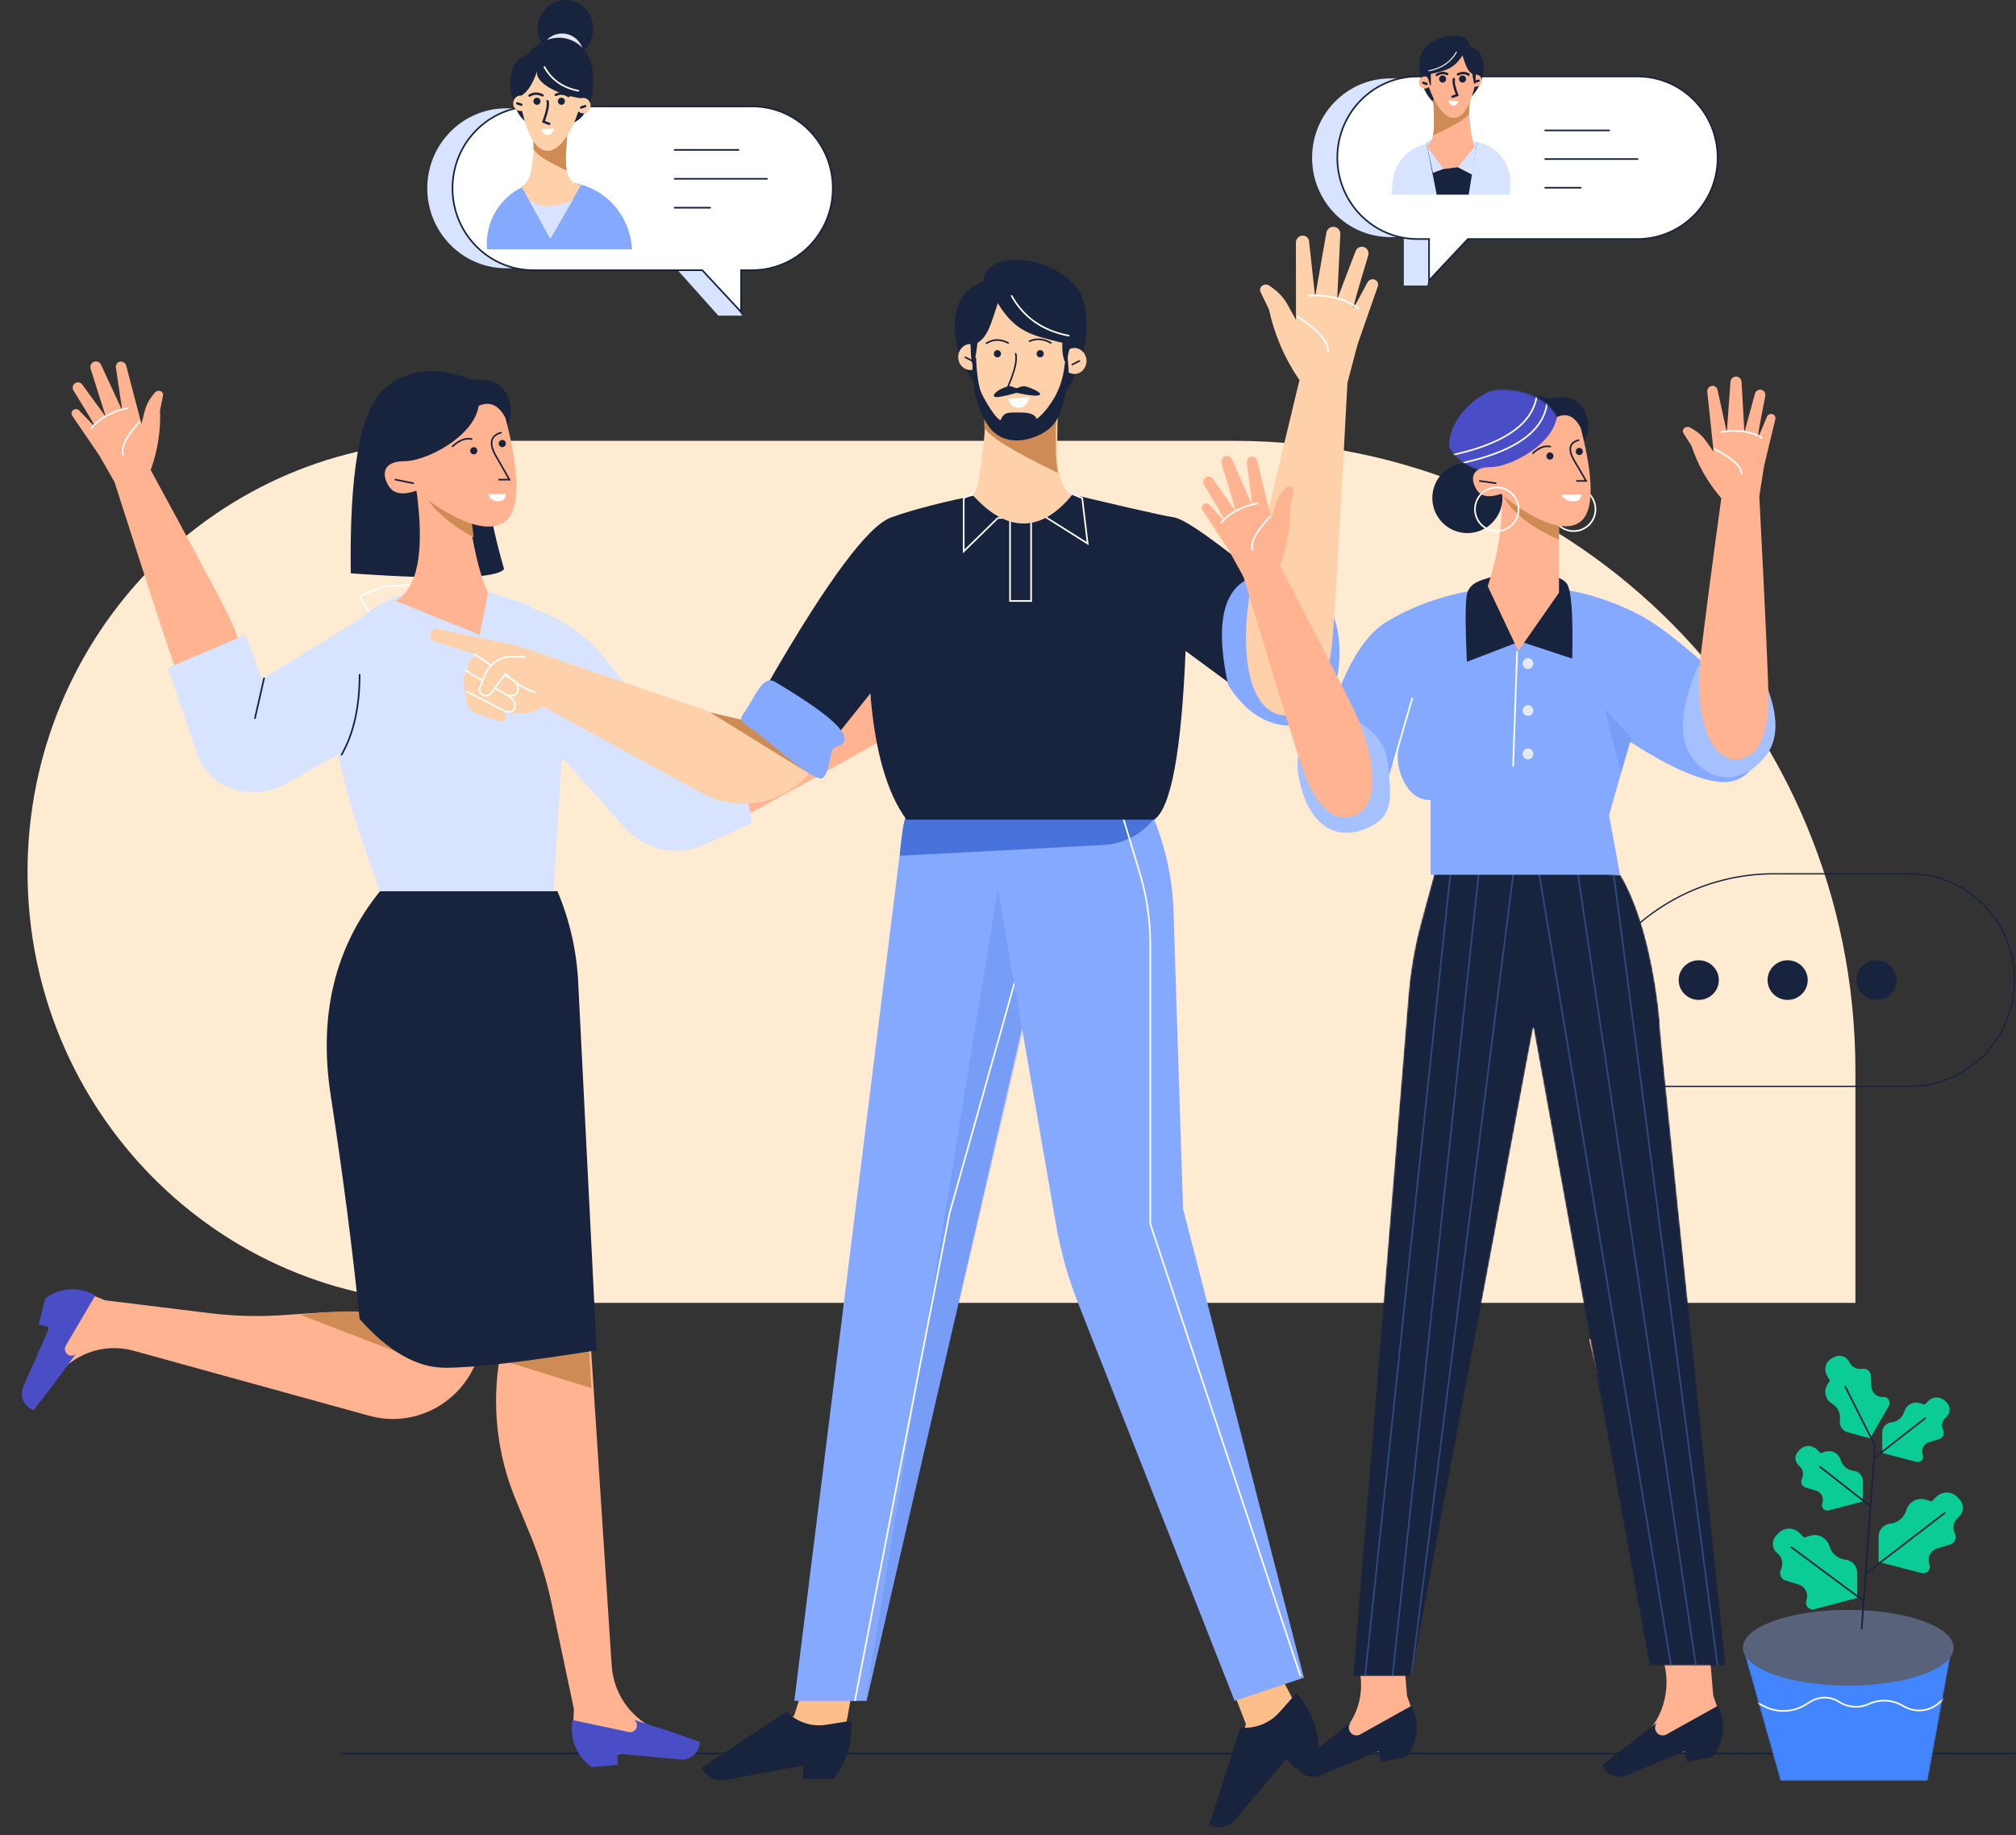 <svg width="1357" height="1235" viewBox="0 0 1357 1235" fill="none" xmlns="http://www.w3.org/2000/svg">
<rect x="0" y="0" width="1357" height="1235" fill="#333333" stroke="none"/>
<path fill-rule="evenodd" clip-rule="evenodd" d="M830.947 296.664H304.587C146.613 296.664 18.549 426.521 18.549 586.708C18.549 746.895 146.613 876.752 304.587 876.752H1248.9V720.472C1248.9 486.41 1061.78 296.664 830.947 296.664Z" fill="#FEEBD2"/>
<path d="M229.927 1180.01H1356" stroke="#18233D" stroke-width="1.1" stroke-linecap="round"/>
<path fill-rule="evenodd" clip-rule="evenodd" d="M1194.04 588.035H1285.47C1324.42 588.035 1356 620.055 1356 659.553C1356 699.051 1324.42 731.071 1285.47 731.071H1052.98C1052.98 652.074 1116.14 588.035 1194.04 588.035Z" stroke="#18233D" stroke-width="0.88" stroke-linecap="round"/>
<path d="M1143.45 672.89C1150.92 672.89 1156.96 666.921 1156.96 659.556C1156.96 652.192 1150.92 646.223 1143.45 646.223C1135.99 646.223 1129.94 652.192 1129.94 659.556C1129.94 666.921 1135.99 672.89 1143.45 672.89Z" fill="#18233D"/>
<path d="M1203.29 672.89C1210.75 672.89 1216.8 666.921 1216.8 659.556C1216.8 652.192 1210.75 646.223 1203.29 646.223C1195.83 646.223 1189.78 652.192 1189.78 659.556C1189.78 666.921 1195.83 672.89 1203.29 672.89Z" fill="#18233D"/>
<path d="M1263.13 672.89C1270.59 672.89 1276.64 666.921 1276.64 659.556C1276.64 652.192 1270.59 646.223 1263.13 646.223C1255.67 646.223 1249.62 652.192 1249.62 659.556C1249.62 666.921 1255.67 672.89 1263.13 672.89Z" fill="#18233D"/>
<path fill-rule="evenodd" clip-rule="evenodd" d="M322.026 912.415L308.746 904.854C280.306 888.66 247.839 881.192 215.292 883.356L189.743 885.056C173.562 886.132 157.317 885.678 141.219 883.7L70.682 875.032L62.35 871.638C51.641 867.275 39.471 872.542 35.169 883.401C34.662 884.679 34.28 886.004 34.027 887.357L22.518 948.973L35.772 929.219C47.686 911.464 69.398 903.33 89.834 908.967L248.553 952.746C279.734 961.346 312.079 943.592 322.026 912.415Z" fill="#FFB391"/>
<path fill-rule="evenodd" clip-rule="evenodd" d="M202.328 884.859L291.193 919.077L266.15 883.743C250.704 882.8 238.902 882.401 230.745 882.543C222.587 882.686 213.115 883.458 202.328 884.859Z" fill="#CF8B54"/>
<path fill-rule="evenodd" clip-rule="evenodd" d="M64.135 871.811L44.3 905.505C43.041 907.645 43.73 910.414 45.84 911.691C47.497 912.694 49.603 912.5 51.053 911.21L33.797 934.653L22.52 948.967C16.433 946.789 13.24 940.021 15.388 933.849C15.494 933.545 15.612 933.246 15.742 932.951L33.318 893.135L26.08 891.311L30.402 873.788C40.188 866.394 53.364 865.579 63.964 871.712L64.135 871.811Z" fill="#4A4EC6"/>
<path fill-rule="evenodd" clip-rule="evenodd" d="M339.353 897.057L336.626 912.252C330.785 944.791 334.391 978.35 347.006 1008.85L356.908 1032.79C363.18 1047.96 368.045 1063.68 371.442 1079.76L386.324 1150.21L385.872 1159.3C385.29 1170.99 394.163 1180.94 405.69 1181.53C407.047 1181.6 408.406 1181.54 409.75 1181.34L470.951 1172.31L448.217 1166.04C427.782 1160.39 413.129 1142.23 411.731 1120.8L397.071 895.961L339.353 897.057Z" fill="#FFB391"/>
<path fill-rule="evenodd" clip-rule="evenodd" d="M332.042 913.581L395.591 895.654L398.102 934.183L332.042 913.581Z" fill="#CF8B54"/>
<path fill-rule="evenodd" clip-rule="evenodd" d="M385.457 1157.53L423.333 1165.58C425.738 1166.09 428.096 1164.53 428.6 1162.09C428.995 1160.17 428.128 1158.22 426.453 1157.25L453.931 1166.16L470.95 1172.31C470.901 1178.85 465.629 1184.12 459.175 1184.07C458.857 1184.07 458.539 1184.05 458.223 1184.02L415.373 1180.13L416.029 1187.67L398.283 1189.23C388.202 1182.25 383.152 1169.89 385.42 1157.73L385.457 1157.53Z" fill="#4A4EC6"/>
<path fill-rule="evenodd" clip-rule="evenodd" d="M255.803 599.723C225.387 637.338 214.314 683.112 222.583 737.042C230.852 790.973 237.342 841.17 242.053 887.631C261.466 909.508 280.715 920.447 299.802 920.447C318.889 920.447 352.832 916.522 401.632 908.671L389.173 660.697C388.117 639.694 383.39 619.048 375.21 599.723H255.803Z" fill="#18233D"/>
<path fill-rule="evenodd" clip-rule="evenodd" d="M257.333 394.923L242.054 401.407L271.884 450.409L292.282 413.93C316.549 422.36 328.682 426.574 328.682 426.574C328.682 426.574 322.722 414.662 310.802 390.836L257.333 394.923Z" stroke="white" stroke-width="1.1" stroke-linecap="round"/>
<path fill-rule="evenodd" clip-rule="evenodd" d="M225.036 443.072C216.774 470.603 227.029 522.819 255.801 599.719H372.633L377.938 512.503C392.535 499.425 395.621 484.271 387.196 467.04C378.772 449.81 368.897 430.067 357.572 407.813L307.046 390.836C260.634 398.128 233.298 415.54 225.036 443.072Z" fill="#D7E3FF"/>
<path fill-rule="evenodd" clip-rule="evenodd" d="M501.584 548.867C485.798 556.675 464.274 562.829 456.242 546.129C448.209 529.429 472.239 506.775 509.458 493.752C534.27 485.071 567.057 473.988 607.817 460.502L608.128 459.76C613.303 447.424 620.8 436.229 630.201 426.802L635.424 418.145C636.127 416.981 637.584 416.545 638.798 417.135C640.086 417.763 640.864 419.127 640.757 420.573L640.529 423.653C640.262 427.264 639.252 430.778 637.564 433.969L633.267 442.093L667.081 420.551C668.68 419.533 670.78 419.919 671.924 421.441C673.047 422.934 672.786 425.063 671.337 426.232L648.711 444.482L679.939 431.79C681.778 431.043 683.873 431.862 684.741 433.667C685.606 435.465 684.937 437.634 683.216 438.611L653.896 455.263L680.143 450.309C682.032 449.952 683.865 451.161 684.309 453.057C684.749 454.939 683.63 456.834 681.785 457.328C662.941 462.372 653.995 464.962 654.948 465.098C655.866 465.228 660.824 465.023 669.823 464.482C671.383 464.389 672.772 465.477 673.076 467.031C673.37 468.539 672.421 470.008 670.94 470.336L639.842 477.214L620.188 483.25C551.643 521.79 512.108 543.662 501.584 548.867Z" fill="#FFB391"/>
<path d="M635.154 441.822C634.972 455.634 632.685 463.626 628.292 465.798" stroke="white" stroke-width="1.1" stroke-linecap="round"/>
<path d="M655.906 467.575C656.489 459.012 653.618 450.14 647.294 440.959" stroke="white" stroke-width="1.1" stroke-linecap="round"/>
<path fill-rule="evenodd" clip-rule="evenodd" d="M408.434 444.582L450.529 497.662L494.514 496.581L506.422 553.805L474.288 568.331C455.691 576.737 433.871 572.051 420.232 556.722L360.685 489.795L347.072 406.333L349.946 407.032C373.004 412.638 393.575 425.845 408.434 444.582Z" fill="#D7E3FF"/>
<path fill-rule="evenodd" clip-rule="evenodd" d="M119.682 454.367C125.976 470.994 137.578 490.38 154.685 483.721C171.792 477.063 169.454 443.877 150.992 408.614C138.684 385.105 122.16 354.326 101.42 316.276L101.692 315.518C106.204 302.917 108.251 289.544 107.716 276.149L109.718 266.206C109.987 264.868 109.215 263.541 107.93 263.134C106.565 262.702 105.079 263.162 104.185 264.293L102.28 266.703C100.047 269.529 98.422 272.797 97.51 276.298L95.189 285.212L84.947 246.073C84.463 244.223 82.667 243.053 80.807 243.374C78.982 243.69 77.74 245.428 78.014 247.284L82.287 276.279L67.984 245.401C67.142 243.583 65.059 242.733 63.21 243.453C61.368 244.169 60.399 246.219 61 248.123L71.244 280.578L55.38 258.803C54.238 257.236 52.085 256.853 50.485 257.933C48.897 259.004 48.442 261.164 49.458 262.801C59.847 279.522 64.648 287.603 63.86 287.043C63.101 286.503 59.613 282.924 53.395 276.306C52.317 275.159 50.569 274.994 49.302 275.921C48.072 276.82 47.779 278.551 48.641 279.815L66.759 306.351L77.073 324.357C101.283 399.946 115.486 443.283 119.682 454.367Z" fill="#FFB391"/>
<path d="M93.991 283.702C84.834 293.93 81.131 301.356 82.883 305.982" stroke="white" stroke-width="1.1" stroke-linecap="round"/>
<path d="M61.491 288.198C66.824 281.532 74.89 277.029 85.69 274.688" stroke="white" stroke-width="1.1" stroke-linecap="round"/>
<path fill-rule="evenodd" clip-rule="evenodd" d="M249.409 412.246L176.347 456.965L165.283 427.257L112.972 449.469L132.695 507.274C136.669 518.919 146.001 527.862 157.691 531.226C169.636 534.664 182.438 533.148 193.281 527.014L258.98 489.843L249.409 412.246Z" fill="#D7E3FF"/>
<path d="M177.744 456.484L171.637 483.286" stroke="#18233D" stroke-width="1.1" stroke-linecap="round"/>
<path fill-rule="evenodd" clip-rule="evenodd" d="M236.105 385.819C235.176 318.588 242.258 277.655 257.353 263.02C272.448 248.385 292.654 245.92 317.973 255.623C327.804 254.679 334.915 256.99 339.308 262.556C345.896 270.905 347.215 288.294 329.59 298.72C320.502 304.095 330.681 353.615 339.308 382.948C334.192 389.356 299.791 390.313 236.105 385.819Z" fill="#18233D"/>
<path fill-rule="evenodd" clip-rule="evenodd" d="M280.341 330.062C285.931 371.457 281.208 396.19 266.172 404.259L322.895 427.252L328.507 399.031C322.277 385.448 317.487 364.165 314.135 335.18L280.341 330.062Z" fill="#FFB391"/>
<path fill-rule="evenodd" clip-rule="evenodd" d="M313.486 320.462L318.915 361.65C300.79 351.76 288.804 340.515 282.955 327.917L313.287 320.348C313.353 320.386 313.42 320.424 313.486 320.462Z" fill="#CF8B54"/>
<path fill-rule="evenodd" clip-rule="evenodd" d="M340.271 281.35C350.97 322.511 350.093 346.21 337.641 352.444C318.962 361.796 284.26 334.159 280.125 330.256C271.197 333.359 265.076 332.347 261.764 327.219C256.795 319.526 257.46 310.358 272.211 310.358C286.962 310.358 318.966 293.844 322.218 273.111C329.743 269.801 335.76 272.547 340.271 281.35Z" fill="#FFB391"/>
<path d="M337.195 291.188C330.273 293.14 329.063 298.241 333.567 306.491C336.718 311.843 339.826 317.27 342.892 322.774H335.921" stroke="#18233D" stroke-width="1.1" stroke-linecap="round"/>
<path d="M266.172 322.773L278.159 325.203" stroke="#18233D" stroke-width="1.1" stroke-linecap="round"/>
<path d="M304.628 300.358C309.149 296.21 313.424 294.578 317.453 295.462" stroke="#18233D" stroke-width="1.1" stroke-linecap="round"/>
<path d="M318.916 305.762C320.24 305.762 321.314 304.674 321.314 303.332C321.314 301.99 320.24 300.902 318.916 300.902C317.592 300.902 316.519 301.99 316.519 303.332C316.519 304.674 317.592 305.762 318.916 305.762Z" fill="#18233D"/>
<path d="M338.097 300.91C339.421 300.91 340.494 299.822 340.494 298.481C340.494 297.139 339.421 296.051 338.097 296.051C336.773 296.051 335.699 297.139 335.699 298.481C335.699 299.822 336.773 300.91 338.097 300.91Z" fill="#18233D"/>
<path fill-rule="evenodd" clip-rule="evenodd" d="M328.506 332.488H340.493C340.279 335.728 338.574 337.348 335.378 337.348C332.183 337.348 329.892 335.728 328.506 332.488Z" fill="white"/>
<path d="M229.927 507.901C238.011 493.71 242.053 475.781 242.053 454.113" stroke="#18233D" stroke-width="1.1" stroke-linecap="round"/>
<path fill-rule="evenodd" clip-rule="evenodd" d="M540.029 1137.34L534.516 1154.58L486.688 1188.38H531.863C550.848 1188.38 567.101 1174.58 570.437 1155.63L573.037 1140.85" fill="#FEBE89"/>
<path fill-rule="evenodd" clip-rule="evenodd" d="M572.88 1157.99L556.275 1160.67C546.462 1162.25 536.492 1159 529.426 1151.91L472.296 1189.56C475.208 1195.66 481.776 1199.04 488.347 1197.81L540.665 1188.07V1197.11H561.276C569.615 1186.3 573.766 1172.77 572.945 1159.07L572.88 1157.99Z" fill="#18233D"/>
<path fill-rule="evenodd" clip-rule="evenodd" d="M625.112 524.848C615.446 533.783 609.236 545.918 607.597 559.076L534.658 1144.63H583.297L726.544 524.862L625.112 524.848Z" fill="#85A9FF"/>
<path opacity="0.219" fill-rule="evenodd" clip-rule="evenodd" d="M675.336 575.887L582.63 1144.63L707.356 614.199L675.336 575.887Z" fill="#4873DB"/>
<path d="M685.769 651.238L639.091 816.693L575.435 1144.64" stroke="white" stroke-width="1.1"/>
<path fill-rule="evenodd" clip-rule="evenodd" d="M831.965 1142.95L838.635 1160.24L822.761 1217.92L858.165 1188.85C872.958 1176.7 877.002 1155.53 867.752 1138.66L860.021 1124.56" fill="#FEBE89"/>
<path fill-rule="evenodd" clip-rule="evenodd" d="M872.517 1139.52L861.267 1152.2C854.627 1159.69 844.872 1163.52 834.991 1162.53L813.928 1228.19C819.969 1231.06 827.158 1229.5 831.501 1224.36L866.122 1183.41L871.728 1190.43L887.742 1177.28C887.523 1163.57 882.36 1150.42 873.229 1140.31L872.517 1139.52Z" fill="#18233D"/>
<path fill-rule="evenodd" clip-rule="evenodd" d="M659.385 527.368L710.84 824.134C713.944 842.035 718.857 859.565 725.501 876.446L831.05 1144.63L877.655 1129.02L796.323 813.446L789.92 613.296C788.918 581.966 779.787 551.458 763.447 524.848L659.385 527.368Z" fill="#85A9FF"/>
<path fill-rule="evenodd" clip-rule="evenodd" d="M612.279 545.866C609.616 545.817 607.391 555.824 605.604 575.886L742.809 568.647C756.183 567.941 768.61 561.429 776.915 550.776L767.68 532.137C686.622 535.205 634.821 539.781 612.279 545.866Z" fill="#4873DB"/>
<path d="M750.529 532.137L767.323 587.961C771.92 603.241 774.257 619.129 774.257 635.105V823.546L875.255 1127.62" stroke="white" stroke-width="1.1" stroke-linecap="round"/>
<path fill-rule="evenodd" clip-rule="evenodd" d="M497.516 485.821L348.516 434.628L294.326 423.269C292.151 422.813 290.019 424.218 289.545 426.419C289.061 428.67 290.346 430.925 292.512 431.623L320.917 440.781C317.136 443.178 315.245 445.479 315.245 447.686C315.245 450.996 311.364 455.484 311.96 459.158C312.556 462.832 313.421 466.889 314.333 473.624C314.911 477.893 322.347 481.778 336.639 485.28C337.995 485.612 339.409 485.031 340.155 483.836C340.882 482.67 340.73 481.151 339.787 480.157L338.101 478.382C348.333 481.58 357.468 480.617 365.506 475.493L472.301 533.687C498.854 548.157 531.889 540.099 549.049 514.969L518.921 481.086L497.516 485.821Z" fill="#FFD1AB"/>
<path fill-rule="evenodd" clip-rule="evenodd" d="M542.432 519.266L478.04 479.422L502.321 485.075L542.432 519.266Z" fill="#CF8B54"/>
<path d="M313.524 451.309L343.541 469.082C346.526 471.864 347.455 474.462 346.329 476.874C345.204 479.286 342.913 479.766 339.457 478.313" stroke="white" stroke-width="1.1" stroke-linecap="round"/>
<path d="M319.081 440.059L346.527 458.497C348.671 460.836 349.242 463.212 348.241 465.624C347.24 468.036 345.14 468.738 341.94 467.73" stroke="white" stroke-width="1.1" stroke-linecap="round"/>
<path fill-rule="evenodd" clip-rule="evenodd" d="M353.223 441.941C350.237 441.941 347.251 441.941 344.265 441.941C336.518 441.941 329.535 446.677 326.576 453.937L323.11 462.442C322.305 464.417 323.121 466.69 324.991 467.677C326.9 468.685 329.248 468.153 330.553 466.418L340.245 453.522C346.691 459.47 353.22 463.606 359.833 465.932" fill="#FFD1AB"/>
<path d="M353.223 441.941C350.237 441.941 347.251 441.941 344.265 441.941C336.518 441.941 329.535 446.677 326.576 453.937L323.11 462.442C322.305 464.417 323.121 466.69 324.991 467.677C326.9 468.685 329.248 468.153 330.553 466.418L340.245 453.522C346.691 459.47 353.22 463.606 359.833 465.932" stroke="white" stroke-width="1.1" stroke-linecap="round"/>
<path d="M314.565 465.52L338.46 477.906" stroke="white" stroke-width="1.1" stroke-linecap="round"/>
<path fill-rule="evenodd" clip-rule="evenodd" d="M661.909 332.296C635.957 337.403 615.283 342.697 599.886 348.177C584.49 353.656 557.15 390.383 517.868 458.356L559.774 499.203L585.854 466.671C588.928 505.457 597.047 533.762 610.213 551.586H776.914C788.199 543.743 795.238 505.899 798.032 438.055L836.235 466.175L860.864 398.773C821.375 366.12 797.835 349.254 790.245 348.177C782.655 347.099 749.862 339.556 691.865 325.547L661.909 332.296Z" fill="#18233D"/>
<path fill-rule="evenodd" clip-rule="evenodd" d="M666.391 326.863L648.696 335.166V371.031L671.541 348.678L701.173 346.309L732.114 365.79L728.462 335.249L708.333 326.863H666.391Z" stroke="white" stroke-width="1.1"/>
<path d="M694.057 341.453H679.879V404.429H694.057V341.453Z" stroke="white" stroke-width="1.1"/>
<path fill-rule="evenodd" clip-rule="evenodd" d="M659.169 254.834C662.952 269.623 663.898 284.335 662.007 298.971C659.169 320.925 659.169 329.435 654.584 332.944C666.085 345.836 677.533 352.282 688.927 352.282C700.322 352.282 711.261 345.836 721.744 332.944C715.012 329.803 711.646 319.895 711.646 303.22C711.646 286.546 712.104 268.062 713.02 247.77L659.169 254.834Z" fill="#FFD1AB"/>
<path fill-rule="evenodd" clip-rule="evenodd" d="M651.635 251.187C639.849 232.581 636.192 197.498 661.856 189.767C663.599 163.315 722.005 174.749 729.437 202.934C736.868 231.119 721.578 271.025 700.068 275.804C678.558 280.583 663.422 269.793 651.635 251.187Z" fill="#18233D"/>
<path fill-rule="evenodd" clip-rule="evenodd" d="M712.15 267.211C711.714 270.751 710.275 287.641 710.731 304.722C710.835 308.592 711.308 313.103 712.15 318.252C681.649 303.659 665.102 293.398 662.508 287.468C662.687 281.306 662.34 275.384 661.78 270.339L712.15 267.211Z" fill="#CF8B54"/>
<path fill-rule="evenodd" clip-rule="evenodd" d="M657.949 230.722C664.955 226.489 666.954 218.153 671.635 204.02C683.734 224.027 695.262 225.715 715.046 230.687C714.664 241.448 717.352 244.079 717.693 245.338C718.5 248.319 718.339 234.242 720.86 234.527C721.591 234.297 722.365 234.174 723.165 234.174C727.679 234.174 731.338 238.091 731.338 242.922C731.338 247.753 727.679 251.669 723.165 251.669C721.06 251.669 719.142 250.818 717.693 249.419C711.072 269.928 697.146 296.251 681.503 293.788C670.196 292.008 661.323 277.016 654.884 248.812C654.329 248.94 653.753 249.007 653.162 249.007C648.648 249.007 644.989 245.09 644.989 240.259C644.989 235.428 648.648 231.512 653.162 231.512C653.481 231.512 653.412 245.581 654.884 245.04C655.865 244.68 656.886 239.907 657.949 230.722Z" fill="#FFD1AB"/>
<path fill-rule="evenodd" clip-rule="evenodd" d="M656.973 240.48C657.566 252.841 658.851 261.015 660.827 265.005C663.791 270.99 670.284 281.787 673.512 282.804C675.911 276.693 679.293 277.619 687.764 277.619C693.411 277.619 696.751 279.055 697.782 281.927C701.456 279.353 705.295 274.805 709.3 268.284C713.304 261.763 715.799 253.786 716.783 244.352L718.643 240.48L719.345 249.287C717.562 268.122 713.907 280.519 708.381 286.478C700.093 295.416 676.659 303.367 665.184 286.478C657.535 275.218 654.025 260.101 654.656 241.128L656.973 240.48Z" fill="#18233D"/>
<path fill-rule="evenodd" clip-rule="evenodd" d="M683.671 261.593C681.537 259.826 678.884 259.598 675.711 260.909C670.951 262.875 667.815 265.733 669.383 266.927C670.428 267.723 675.402 266.861 684.304 264.342C693.054 266.242 698.208 266.717 699.767 265.767C702.104 264.342 693.293 260.784 690.687 260.089C688.949 259.625 686.611 260.127 683.671 261.593Z" fill="#18233D"/>
<path d="M683.633 238.043C684.825 242.064 683.137 249.408 678.57 260.075L685.766 262.348" stroke="#18233D" stroke-width="1.1" stroke-linecap="round"/>
<path d="M692.962 229.598C697.689 227.576 702.486 227.961 707.353 230.755" stroke="#18233D" stroke-width="1.1" stroke-linecap="round"/>
<path d="M663.985 231.012C668.512 228.143 673.395 228.067 678.634 230.784" stroke="#18233D" stroke-width="1.1" stroke-linecap="round"/>
<path d="M700.156 240.478C701.481 240.478 702.555 239.39 702.555 238.048C702.555 236.705 701.481 235.617 700.156 235.617C698.832 235.617 697.758 236.705 697.758 238.048C697.758 239.39 698.832 240.478 700.156 240.478Z" fill="#18233D"/>
<path d="M671.374 240.478C672.699 240.478 673.773 239.39 673.773 238.048C673.773 236.705 672.699 235.617 671.374 235.617C670.049 235.617 668.976 236.705 668.976 238.048C668.976 239.39 670.049 240.478 671.374 240.478Z" fill="#18233D"/>
<path fill-rule="evenodd" clip-rule="evenodd" d="M678.57 268.307L692.962 267.211C691.599 272.072 689.2 274.503 685.766 274.503C682.332 274.503 679.933 272.437 678.57 268.307Z" fill="white"/>
<path d="M721.744 245.337L726.541 242.906" stroke="#18233D" stroke-width="1.1" stroke-linecap="round"/>
<path d="M654.584 242.911L649.787 240.48" stroke="#18233D" stroke-width="1.1" stroke-linecap="round"/>
<path d="M680.968 199.156C689.113 213.642 701.905 222.554 719.345 225.892" stroke="white" stroke-width="1.1" stroke-linecap="round"/>
<path fill-rule="evenodd" clip-rule="evenodd" d="M521.6 458.794C514.95 454.829 510.11 464.131 504.718 473.613C499.325 483.095 494.906 483.478 504.661 489.612C514.417 495.747 548.939 528.396 554.089 523.313C559.238 518.23 558.085 503.819 562.402 502.725C566.72 501.631 573.127 498.681 563.453 488.311C553.778 477.942 528.25 462.759 521.6 458.794Z" fill="#85A9FF"/>
<path fill-rule="evenodd" clip-rule="evenodd" d="M826.681 460.9C839.647 481.451 856.011 490.482 875.773 487.991C905.415 484.254 907.117 420.257 893.255 408.311C879.393 396.365 858.097 376.739 836.462 391.728C822.039 401.721 818.779 424.778 826.681 460.9Z" fill="#85A9FF"/>
<path fill-rule="evenodd" clip-rule="evenodd" d="M896.624 433.042C894.268 455.768 886.32 483.71 863.316 481.259C840.313 478.807 832.539 436.911 843.773 386.98C851.262 353.693 861.567 309.972 874.688 255.816L874.191 255.082C864.598 240.927 857.796 225.023 854.159 208.248L848.525 196.596C847.769 195.033 848.287 193.144 849.73 192.201C851.253 191.206 853.224 191.274 854.675 192.371L857.766 194.707C861.396 197.45 864.417 200.934 866.636 204.935L872.344 215.229L872.308 163.215C872.306 160.795 874.119 158.769 876.495 158.537C878.819 158.31 880.891 160.017 881.147 162.37L885.225 199.794L892.801 156.63C893.239 154.135 895.504 152.407 897.99 152.672C900.465 152.936 902.307 155.114 902.185 157.635L900.075 201.377L912.481 168.973C913.358 166.684 915.859 165.502 918.151 166.296C920.436 167.087 921.689 169.574 920.982 171.915C913.648 196.188 910.372 207.844 911.154 206.883C911.908 205.956 915.025 200.328 920.505 189.999C921.439 188.24 923.516 187.459 925.355 188.175C927.147 188.873 928.064 190.891 927.424 192.727L913.799 231.78L906.981 257.577C901.647 359.403 898.194 417.891 896.624 433.042Z" fill="#FFD1AB"/>
<path d="M873.325 212.957C887.771 222.523 894.667 230.467 894.011 236.79" stroke="white" stroke-width="1.1" stroke-linecap="round"/>
<path d="M914.413 207.506C905.772 201.057 894.488 198.212 880.562 198.972" stroke="white" stroke-width="1.1" stroke-linecap="round"/>
<path fill-rule="evenodd" clip-rule="evenodd" d="M1125.18 885.264L1132.95 912.113C1139.32 934.143 1142.84 956.92 1143.43 979.871L1144.87 1036.89C1145.01 1042.18 1145.3 1047.47 1145.74 1052.74L1153.23 1141.22L1156.28 1149.78C1160.21 1160.78 1154.6 1172.93 1143.74 1176.91C1142.47 1177.38 1141.15 1177.72 1139.8 1177.93L1078.68 1187.45L1098.61 1174.7C1116.52 1163.25 1125.3 1141.53 1120.46 1120.63L1069.67 901.328L1125.18 885.264Z" fill="#FFB391"/>
<path fill-rule="evenodd" clip-rule="evenodd" d="M1136.94 898.901L1071 900.603L1079.7 938.185L1136.94 898.901Z" fill="#CF8B54"/>
<path fill-rule="evenodd" clip-rule="evenodd" d="M1156.17 1147.98L1121.68 1167.23C1119.19 1168.62 1116.07 1167.7 1114.7 1165.18C1113.68 1163.3 1113.91 1160.97 1115.27 1159.32L1093.18 1176.53L1078.68 1187.45C1080.61 1193.7 1087.17 1197.17 1093.32 1195.21C1093.63 1195.11 1093.93 1195 1094.22 1194.88L1134.08 1178.46L1135.62 1185.85L1153.04 1182.08C1160.67 1172.43 1161.94 1159.1 1156.26 1148.15L1156.17 1147.98Z" fill="#18233D"/>
<path fill-rule="evenodd" clip-rule="evenodd" d="M944.815 1114.34L947.089 1141.2L950.141 1149.76C954.067 1160.76 948.452 1172.91 937.599 1176.89C936.322 1177.36 935.003 1177.7 933.661 1177.91L872.532 1187.43L894.93 1173.11C911.37 1162.6 919.422 1142.67 914.98 1123.49L944.815 1114.34Z" fill="#FFB391"/>
<path fill-rule="evenodd" clip-rule="evenodd" d="M950.028 1147.95L915.53 1167.21C913.046 1168.59 909.925 1167.67 908.558 1165.16C907.535 1163.27 907.761 1160.94 909.126 1159.3L887.033 1176.5L872.531 1187.43C874.464 1193.67 881.022 1197.14 887.178 1195.18C887.482 1195.08 887.781 1194.97 888.075 1194.85L927.934 1178.43L929.479 1185.83L946.899 1182.06C954.529 1172.4 955.793 1159.08 950.118 1148.12L950.028 1147.95Z" fill="#18233D"/>
<mask id="mask0" mask-type="alpha" maskUnits="userSpaceOnUse" x="910" y="579" width="252" height="549">
<path d="M967.708 579.711L956.571 620.717C952.258 636.597 949.416 652.849 948.08 669.264L910.754 1127.92H950.088L1032.1 691.026L1110.29 1120.82H1161.51C1132.05 838.521 1117.32 695.258 1117.32 691.026C1117.32 684.679 1111.56 622.778 1090.68 588.704L967.708 579.711Z" fill="white"/>
</mask>
<g mask="url(#mask0)">
<path d="M967.708 579.711L956.571 620.717C952.258 636.597 949.416 652.849 948.08 669.264L910.754 1127.92H950.088L1032.1 691.026L1110.29 1120.82H1161.51C1132.05 838.521 1117.32 695.258 1117.32 691.026C1117.32 684.679 1111.56 622.778 1090.68 588.704L967.708 579.711Z" fill="#18233D"/>
<path d="M1036.13 588.703L1125.99 1127.92" stroke="#304882" stroke-width="1.1"/>
<path d="M1060.86 579.711L1142.57 1127.92" stroke="#304882" stroke-width="1.1"/>
<path d="M1086.25 588.703L1156.06 1120.81" stroke="#304882" stroke-width="1.1"/>
<path d="M1018.52 588.703L949.592 1131.14" stroke="#304882" stroke-width="1.1"/>
<path d="M995.273 588.703L936.992 1131.14" stroke="#304882" stroke-width="1.1"/>
<path d="M976.222 588.703L918.569 1131.14" stroke="#304882" stroke-width="1.1"/>
</g>
<path fill-rule="evenodd" clip-rule="evenodd" d="M1104.92 414.548C1078.96 400.552 1050.84 394.324 1023.92 394.324C996.993 394.324 960.797 401.161 932.345 419.103C913.377 431.065 897.891 463.429 885.889 516.196L932.345 530.308L944.088 492.605C939.777 504.11 939.777 514.63 944.088 524.166C948.399 533.702 954.685 538.47 962.947 538.47V588.703H1090.46L1083.08 548.559L1097.13 499.157C1132.95 522.218 1157.39 530.554 1170.43 524.166C1183.47 517.778 1188.05 503.757 1184.17 482.103C1148.65 446.397 1122.23 423.878 1104.92 414.548Z" fill="#85A9FF"/>
<path fill-rule="evenodd" clip-rule="evenodd" d="M902.854 480.242C922.406 487.571 932.925 499.134 934.412 514.931C936.642 538.626 938.133 550.552 917.99 558.165C897.846 565.778 879.952 554.181 874.168 522.792C870.311 501.866 879.874 487.683 902.854 480.242Z" fill="#A5C0FF"/>
<path opacity="0.219" fill-rule="evenodd" clip-rule="evenodd" d="M1098.42 496.893L1080.04 476.93L1091.24 520.329L1098.42 496.893Z" fill="#4873DB"/>
<path d="M950.607 469.989C944.059 492.438 939.835 507.119 937.935 514.031" stroke="white" stroke-width="1.1" stroke-linecap="round"/>
<path fill-rule="evenodd" clip-rule="evenodd" d="M1189.08 461.453C1197.09 481.649 1197.09 497.165 1189.08 508.001C1177.07 524.255 1155.88 530.357 1140 511.191C1129.42 498.414 1130.45 477.278 1143.1 447.781L1189.08 461.453Z" fill="#A5C0FF"/>
<path fill-rule="evenodd" clip-rule="evenodd" d="M1190.37 470.826C1190.37 488.635 1186.39 510.95 1168.07 510.95C1149.76 510.95 1140.21 479.118 1144.98 439.489C1148.16 413.069 1152.71 378.33 1158.63 335.27L1158.11 334.662C1149.44 324.537 1142.81 312.796 1138.57 300.096L1133.19 291.541C1132.47 290.39 1132.72 288.871 1133.77 288.024C1134.89 287.125 1136.44 287.014 1137.68 287.745L1140.31 289.303C1143.39 291.129 1146.06 293.59 1148.15 296.527L1153.47 304.005L1149.2 263.743C1148.99 261.841 1150.26 260.096 1152.11 259.72C1153.92 259.351 1155.69 260.522 1156.09 262.355L1162.35 290.977L1164.79 256.952C1164.93 254.949 1166.58 253.398 1168.56 253.398C1170.53 253.398 1172.16 254.959 1172.27 256.955L1174.18 290.977L1181.29 264.884C1181.8 263.006 1183.68 261.866 1185.55 262.293C1187.41 262.716 1188.6 264.567 1188.23 266.464C1184.44 285.85 1182.82 295.139 1183.35 294.33C1183.87 293.55 1185.86 288.941 1189.33 280.503C1189.93 279.04 1191.5 278.252 1193.01 278.656C1194.48 279.049 1195.36 280.558 1195 282.051L1187.47 313.409L1184.21 333.968C1188.32 413.333 1190.37 458.952 1190.37 470.826Z" fill="#FFB391"/>
<path d="M1154.05 302.168C1166.21 308.389 1172.29 313.976 1172.29 318.932" stroke="white" stroke-width="1.1" stroke-linecap="round"/>
<path d="M1185.97 294.541C1178.64 290.256 1169.52 288.983 1158.61 290.722" stroke="white" stroke-width="1.1" stroke-linecap="round"/>
<path fill-rule="evenodd" clip-rule="evenodd" d="M877.386 518.99C883.393 535.725 894.659 555.314 911.873 548.961C929.088 542.607 927.319 509.386 909.469 473.801C897.568 450.078 881.577 419.011 861.497 380.599L861.78 379.847C866.508 367.328 868.782 353.994 868.477 340.591L870.649 330.685C870.941 329.353 870.191 328.012 868.914 327.583C867.557 327.126 866.064 327.56 865.151 328.675L863.205 331.05C860.924 333.836 859.244 337.075 858.272 340.559L855.799 349.429L846.232 310.115C845.779 308.257 844.005 307.056 842.139 307.344C840.31 307.627 839.039 309.342 839.281 311.203L843.055 340.269L829.287 309.141C828.476 307.309 826.408 306.423 824.547 307.109C822.695 307.793 821.69 309.825 822.258 311.739L831.943 344.371L816.457 322.318C815.343 320.731 813.197 320.31 811.58 321.361C809.974 322.404 809.481 324.555 810.469 326.209C820.568 343.112 825.229 351.277 824.451 350.703C823.701 350.15 820.275 346.51 814.173 339.782C813.116 338.616 811.372 338.421 810.089 339.325C808.844 340.201 808.521 341.927 809.361 343.206L827.018 370.06L837.02 388.246C859.926 464.251 873.381 507.832 877.386 518.99Z" fill="#FFB391"/>
<path d="M854.628 347.909C845.3 357.971 841.471 365.331 843.143 369.987" stroke="white" stroke-width="1.1" stroke-linecap="round"/>
<path d="M822.064 351.816C827.509 345.246 835.649 340.887 846.485 338.739" stroke="white" stroke-width="1.1" stroke-linecap="round"/>
<path d="M1028.51 450.207C1030.49 450.207 1032.1 448.575 1032.1 446.563C1032.1 444.55 1030.49 442.918 1028.51 442.918C1026.52 442.918 1024.91 444.55 1024.91 446.563C1024.91 448.575 1026.52 450.207 1028.51 450.207Z" fill="#E5E9F3"/>
<path d="M1028.51 481.793C1030.49 481.793 1032.1 480.161 1032.1 478.149C1032.1 476.136 1030.49 474.504 1028.51 474.504C1026.52 474.504 1024.91 476.136 1024.91 478.149C1024.91 480.161 1026.52 481.793 1028.51 481.793Z" fill="#E5E9F3"/>
<path d="M1028.51 510.953C1030.49 510.953 1032.1 509.322 1032.1 507.309C1032.1 505.296 1030.49 503.664 1028.51 503.664C1026.52 503.664 1024.91 505.296 1024.91 507.309C1024.91 509.322 1026.52 510.953 1028.51 510.953Z" fill="#E5E9F3"/>
<path d="M1021.18 438.648L1018.52 515.396" stroke="white" stroke-width="1.1" stroke-linecap="round"/>
<path fill-rule="evenodd" clip-rule="evenodd" d="M1003.38 388.429C997.178 390.478 988.938 391.982 987.352 400.239C986.295 405.744 986.295 420.781 987.352 445.349L1023.17 431.618L1058.29 443.216C1058.97 413.35 1057.7 396.439 1054.46 392.482C1051.22 388.524 1044.59 386.811 1034.58 387.342C1017.92 386.701 1007.52 387.064 1003.38 388.429Z" fill="#18233D"/>
<path fill-rule="evenodd" clip-rule="evenodd" d="M1010.75 332.809C1011.62 352.889 1008.5 373.449 1001.41 394.487L1021.98 438.058L1049.37 398.864V332.809H1010.75Z" fill="#FFB391"/>
<path fill-rule="evenodd" clip-rule="evenodd" d="M998.238 328.235C980.505 311.991 977.645 296.456 989.658 281.63C1001.67 266.804 1019.61 262.324 1043.48 268.189C1052.24 266.239 1058.9 267.514 1063.46 272.016C1070.3 278.768 1073.38 294.223 1058.63 305.556C1048.8 313.111 1028.67 320.67 998.238 328.235Z" fill="#18233D"/>
<path d="M987.71 358.743C1000.74 358.743 1011.31 348.158 1011.31 335.1C1011.31 322.042 1000.74 311.457 987.71 311.457C974.678 311.457 964.113 322.042 964.113 335.1C964.113 348.158 974.678 358.743 987.71 358.743Z" fill="#18233D"/>
<mask id="mask1" mask-type="alpha" maskUnits="userSpaceOnUse" x="972" y="262" width="79" height="57">
<path d="M1011.61 318.846C1033.1 318.846 1050.52 306.179 1050.52 290.554C1050.52 274.928 1033.1 262.262 1011.61 262.262C990.123 262.262 972.703 274.928 972.703 290.554C972.703 306.179 990.123 318.846 1011.61 318.846Z" fill="white"/>
</mask>
<g mask="url(#mask1)">
<path d="M1026.4 314.547C1044.62 303 1052.78 282.897 1044.61 269.646C1036.44 256.395 1015.05 255.014 996.828 266.561C978.604 278.108 970.451 298.211 978.616 311.462C986.782 324.713 1008.17 326.094 1026.4 314.547Z" fill="#4A4EC6"/>
<path d="M1041.61 264.867C1042.83 288.463 1021.75 304.435 978.369 312.783" stroke="white" stroke-width="1.1"/>
<path d="M1034.73 259.535C1035.96 283.131 1014.88 299.103 971.49 307.451" stroke="white" stroke-width="1.1"/>
</g>
<path d="M1059.26 357.415C1067.37 357.415 1073.94 350.837 1073.94 342.723C1073.94 334.609 1067.37 328.031 1059.26 328.031C1051.15 328.031 1044.58 334.609 1044.58 342.723C1044.58 350.837 1051.15 357.415 1059.26 357.415Z" stroke="white" stroke-width="1.1"/>
<path fill-rule="evenodd" clip-rule="evenodd" d="M1049.37 332.809L1049.36 363.315C1029.92 354.515 1017.23 344.347 1011.31 332.81L1049.37 332.809Z" fill="#CF8B54"/>
<path fill-rule="evenodd" clip-rule="evenodd" d="M1064.06 288.1C1073.61 325.341 1072.83 346.782 1061.71 352.423C1045.04 360.884 1014.08 335.879 1010.39 332.348C1002.42 335.156 996.956 334.239 994 329.6C989.566 322.64 990.16 314.345 1003.32 314.345C1016.49 314.345 1045.05 299.404 1047.95 280.646C1054.66 277.651 1060.04 280.135 1064.06 288.1Z" fill="#FFB391"/>
<path d="M1007.5 357.415C1015.61 357.415 1022.18 350.837 1022.18 342.723C1022.18 334.609 1015.61 328.031 1007.5 328.031C999.393 328.031 992.821 334.609 992.821 342.723C992.821 350.837 999.393 357.415 1007.5 357.415Z" stroke="white" stroke-width="1.1"/>
<path d="M1062.57 296.199C1056.42 297.896 1055.34 302.331 1059.35 309.502C1062.15 314.153 1064.91 318.871 1067.64 323.656H1061.44" stroke="#18233D" stroke-width="1.1" stroke-linecap="round"/>
<path d="M996.085 323.656L1006.74 325.182" stroke="#18233D" stroke-width="1.1" stroke-linecap="round"/>
<path d="M1031.87 304.932C1035.97 301.211 1039.84 299.747 1043.48 300.539" stroke="#18233D" stroke-width="1.1" stroke-linecap="round"/>
<path d="M1043.28 309.285C1044.59 309.285 1045.65 308.207 1045.65 306.877C1045.65 305.547 1044.59 304.469 1043.28 304.469C1041.97 304.469 1040.9 305.547 1040.9 306.877C1040.9 308.207 1041.97 309.285 1043.28 309.285Z" fill="#18233D"/>
<path d="M1063.07 306.238C1064.38 306.238 1065.44 305.16 1065.44 303.83C1065.44 302.5 1064.38 301.422 1063.07 301.422C1061.75 301.422 1060.69 302.5 1060.69 303.83C1060.69 305.16 1061.75 306.238 1063.07 306.238Z" fill="#18233D"/>
<path fill-rule="evenodd" clip-rule="evenodd" d="M1050.89 332.809H1064.59C1064.34 335.859 1062.4 337.385 1058.74 337.385C1055.09 337.385 1052.47 335.859 1050.89 332.809Z" fill="white"/>
<mask id="mask2" mask-type="alpha" maskUnits="userSpaceOnUse" x="1173" y="1108" width="141" height="91">
<path d="M1173.15 1108.86L1198.43 1198.44H1297.51L1313.93 1108.86H1173.15Z" fill="white"/>
</mask>
<g mask="url(#mask2)">
<path d="M1173.15 1108.86L1198.43 1198.44H1297.51L1313.93 1108.86H1173.15Z" fill="#4385FF"/>
<path d="M1182.77 1145.85L1187.69 1148.34C1196.39 1152.76 1206.71 1152.37 1215.07 1147.32L1218.88 1145.02C1224.77 1141.46 1232.14 1141.56 1237.93 1145.28C1243.84 1149.08 1251.22 1149.66 1257.64 1146.84L1258.42 1146.49C1265.4 1143.43 1273.37 1143.79 1280.05 1147.48L1281.96 1148.53C1289.48 1152.68 1298.74 1151.68 1305.22 1146.01L1310.22 1141.64" stroke="white" stroke-width="1.1"/>
</g>
<path d="M1244.09 1134.34C1283.27 1134.34 1315.03 1122.93 1315.03 1108.85C1315.03 1094.77 1283.27 1083.36 1244.09 1083.36C1204.91 1083.36 1173.14 1094.77 1173.14 1108.85C1173.14 1122.93 1204.91 1134.34 1244.09 1134.34Z" fill="#58627A"/>
<path fill-rule="evenodd" clip-rule="evenodd" d="M1258.79 967.965L1243.75 963.896C1240.13 962.917 1237.83 959.317 1238.43 955.57C1239.08 951.542 1237.37 947.5 1234.04 945.203L1232.46 944.109C1228.53 941.398 1227.42 936.021 1229.95 931.944C1230.56 930.974 1231.16 930.004 1231.76 929.033C1231.12 927.971 1230.47 926.909 1229.83 925.847C1227.45 921.928 1228.65 916.795 1232.51 914.381C1232.7 914.267 1232.88 914.16 1233.08 914.061L1234.78 913.176C1238.26 911.368 1242.52 912.64 1244.49 916.07L1245.16 917.248C1246.85 920.209 1250.2 921.766 1253.52 921.131C1256.18 920.624 1258.74 922.395 1259.24 925.089C1259.28 925.317 1259.31 925.548 1259.32 925.78L1259.65 932.995C1259.83 937.122 1263.28 940.312 1267.35 940.122C1267.45 940.118 1267.54 940.112 1267.64 940.103C1269.82 939.915 1271.75 941.559 1271.93 943.775C1272 944.604 1271.81 945.434 1271.4 946.152L1258.79 967.965Z" fill="#0ACC94"/>
<path d="M1253.15 1095.87L1262.02 972.77L1242.07 933.062" stroke="#18233D" stroke-width="1.1" stroke-linecap="round"/>
<path fill-rule="evenodd" clip-rule="evenodd" d="M1253.96 1010.4V996.753C1253.96 993.156 1251.26 990.148 1247.73 989.806C1243.92 989.437 1240.65 986.895 1239.31 983.26L1238.83 981.951C1237.32 977.86 1232.96 975.637 1228.82 976.85C1227.67 977.187 1226.52 977.525 1225.37 977.862C1224.56 977.048 1223.75 976.234 1222.94 975.42C1219.79 972.254 1214.71 972.274 1211.59 975.465C1211.56 975.492 1211.54 975.519 1211.51 975.546L1210.32 976.8C1207.89 979.355 1207.96 983.426 1210.48 985.892C1210.5 985.911 1210.52 985.929 1210.54 985.948L1211.52 986.886C1213.71 988.973 1214.27 992.276 1212.9 994.987C1211.84 997.091 1212.66 999.669 1214.74 1000.75C1214.97 1000.87 1215.2 1000.96 1215.45 1001.04L1222.49 1003.17C1225.85 1004.19 1227.77 1007.79 1226.76 1011.2C1226.71 1011.36 1226.66 1011.51 1226.6 1011.67C1225.9 1013.52 1226.81 1015.6 1228.64 1016.31C1229.33 1016.58 1230.08 1016.62 1230.79 1016.43L1253.96 1010.4Z" fill="#0ACC94"/>
<path d="M1259.09 1013.66L1225.06 987.082" stroke="#18233D" stroke-width="1.1" stroke-linecap="round"/>
<path fill-rule="evenodd" clip-rule="evenodd" d="M1266.93 977.751V964.105C1266.93 960.508 1269.63 957.5 1273.16 957.158C1276.97 956.788 1280.24 954.247 1281.58 950.612L1282.06 949.303C1283.57 945.211 1287.93 942.988 1292.07 944.201C1293.22 944.539 1294.37 944.876 1295.52 945.214C1296.33 944.4 1297.14 943.586 1297.95 942.772C1301.1 939.605 1306.18 939.626 1309.3 942.817C1309.33 942.844 1309.36 942.871 1309.38 942.898L1310.57 944.151C1313.01 946.707 1312.93 950.778 1310.41 953.243C1310.39 953.262 1310.37 953.281 1310.36 953.3L1309.37 954.238C1307.18 956.325 1306.62 959.627 1307.99 962.339C1309.05 964.442 1308.23 967.021 1306.16 968.098C1305.93 968.217 1305.69 968.314 1305.44 968.389L1298.41 970.522C1295.04 971.543 1293.13 975.138 1294.13 978.552C1294.18 978.71 1294.23 978.865 1294.29 979.018C1294.99 980.87 1294.08 982.949 1292.25 983.66C1291.57 983.928 1290.81 983.972 1290.1 983.786L1266.93 977.751Z" fill="#0ACC94"/>
<path d="M1261.8 981.016L1295.83 954.434" stroke="#18233D" stroke-width="1.1" stroke-linecap="round"/>
<path fill-rule="evenodd" clip-rule="evenodd" d="M1250.1 1075.36V1058.31C1250.1 1053.81 1246.73 1050.05 1242.32 1049.62C1237.55 1049.16 1233.47 1045.98 1231.79 1041.44L1231.19 1039.8C1229.31 1034.69 1223.86 1031.91 1218.68 1033.43C1217.24 1033.85 1215.81 1034.27 1214.37 1034.69C1213.35 1033.67 1212.34 1032.66 1211.33 1031.64C1207.4 1027.68 1201.04 1027.71 1197.14 1031.7C1197.11 1031.73 1197.08 1031.76 1197.04 1031.8L1195.55 1033.36C1192.51 1036.56 1192.6 1041.65 1195.75 1044.73C1195.78 1044.75 1195.8 1044.78 1195.83 1044.8L1197.06 1045.97C1199.79 1048.58 1200.49 1052.71 1198.78 1056.1C1197.46 1058.73 1198.48 1061.95 1201.07 1063.3C1201.36 1063.45 1201.66 1063.57 1201.97 1063.66L1210.76 1066.33C1214.97 1067.6 1217.36 1072.1 1216.1 1076.37C1216.05 1076.56 1215.98 1076.76 1215.91 1076.95C1215.03 1079.26 1216.17 1081.86 1218.45 1082.75C1219.31 1083.09 1220.25 1083.14 1221.14 1082.91L1250.1 1075.36Z" fill="#0ACC94"/>
<path fill-rule="evenodd" clip-rule="evenodd" d="M1264.53 1051.08V1034.02C1264.53 1029.52 1267.9 1025.76 1272.32 1025.34C1277.08 1024.88 1281.16 1021.7 1282.84 1017.15L1283.44 1015.52C1285.33 1010.4 1290.78 1007.62 1295.95 1009.14C1297.39 1009.56 1298.83 1009.99 1300.27 1010.41C1301.28 1009.39 1302.29 1008.37 1303.3 1007.35C1307.24 1003.4 1313.59 1003.42 1317.49 1007.41C1317.52 1007.44 1317.56 1007.48 1317.59 1007.51L1319.08 1009.08C1322.12 1012.27 1322.03 1017.36 1318.88 1020.44C1318.86 1020.47 1318.83 1020.49 1318.81 1020.51L1317.58 1021.69C1314.84 1024.3 1314.14 1028.42 1315.85 1031.81C1317.18 1034.44 1316.15 1037.67 1313.56 1039.01C1313.27 1039.16 1312.97 1039.28 1312.67 1039.38L1303.87 1042.04C1299.66 1043.32 1297.27 1047.81 1298.53 1052.08C1298.59 1052.28 1298.65 1052.47 1298.72 1052.66C1299.6 1054.98 1298.46 1057.58 1296.18 1058.47C1295.32 1058.8 1294.38 1058.85 1293.49 1058.62L1264.53 1051.08Z" fill="#0ACC94"/>
<path d="M1256.16 1058.76L1309.02 1018.17" stroke="#18233D" stroke-width="1.1" stroke-linecap="round"/>
<path d="M1253.96 1077.01L1205.86 1041.25" stroke="#18233D" stroke-width="1.1" stroke-linecap="round"/>
<path fill-rule="evenodd" clip-rule="evenodd" d="M340.657 72.918H487.936C517.236 72.918 540.989 97.003 540.989 126.714C540.989 156.425 517.236 180.51 487.936 180.51H479.245L499.624 212.432H483.539L454.978 180.51H340.657C311.357 180.51 287.604 156.425 287.604 126.714C287.604 97.003 311.357 72.918 340.657 72.918Z" fill="#D7E3FF"/>
<path fill-rule="evenodd" clip-rule="evenodd" d="M498.836 181.831V209.936L472.7 181.831H358.943C328.921 181.831 304.584 157.152 304.584 126.71C304.584 96.268 328.921 71.59 358.943 71.59H506.222C536.243 71.59 560.581 96.268 560.581 126.71C560.581 157.152 536.243 181.831 506.222 181.831H498.836Z" fill="white" stroke="#18233D" stroke-width="1.1" stroke-linecap="round"/>
<path fill-rule="evenodd" clip-rule="evenodd" d="M368.881 121.977C369.238 121.974 369.596 121.973 369.956 121.973C374.546 121.973 379.035 122.211 383.422 122.689C405.667 125.108 423.149 143.085 425.225 165.672L425.412 167.713H327.835C325.863 144.538 342.793 124.13 365.648 122.131C366.723 122.037 367.802 121.986 368.881 121.977Z" fill="#85A9FF"/>
<path d="M380.63 38.535C390.981 38.535 399.372 29.908 399.372 19.267C399.372 8.626 390.981 0 380.63 0C370.28 0 361.889 8.626 361.889 19.267C361.889 29.908 370.28 38.535 380.63 38.535Z" fill="#18233D"/>
<path d="M378.346 52.631C386.425 52.631 392.974 45.898 392.974 37.593C392.974 29.287 386.425 22.555 378.346 22.555C370.268 22.555 363.719 29.287 363.719 37.593C363.719 45.898 370.268 52.631 378.346 52.631Z" fill="#E5E9F3"/>
<path fill-rule="evenodd" clip-rule="evenodd" d="M356.88 81.671C359.146 90.414 359.712 99.111 358.579 107.764C356.88 120.743 354.536 123.767 350.92 125.352L370.425 160.721L391.146 124.412C384.328 123.927 380.919 118.756 380.919 108.898C380.919 99.041 381.598 88.119 382.956 76.133L356.88 81.671Z" fill="#FFD1AB"/>
<path fill-rule="evenodd" clip-rule="evenodd" d="M356.23 134.652C363.203 139.893 372.974 139.893 385.544 134.652L370.425 160.719L356.23 134.652Z" fill="#D7E3FF"/>
<path fill-rule="evenodd" clip-rule="evenodd" d="M349.369 77.044C342.296 65.82 339.346 41.648 354.748 36.984C371.192 16.976 393.388 25.495 397.848 42.497C402.307 59.499 396.792 80.332 383.883 83.215C370.975 86.097 356.442 88.268 349.369 77.044Z" fill="#18233D"/>
<path fill-rule="evenodd" clip-rule="evenodd" d="M382.133 86.809C381.896 88.741 381.609 93.114 381.134 100.837C380.736 107.319 380.867 111.995 381.528 114.865C368.115 108.644 360.626 103.731 359.061 100.126C359.169 96.38 359.054 92.974 358.717 89.907L382.133 86.809Z" fill="#CF8B54"/>
<path fill-rule="evenodd" clip-rule="evenodd" d="M350.934 64.346C355.162 61.824 358.688 56.353 361.513 47.934C359.864 56.253 377.823 64.614 391.22 66.107C391.662 65.971 392.128 65.897 392.611 65.897C395.335 65.897 397.544 68.23 397.544 71.108C397.544 73.986 395.335 76.319 392.611 76.319C391.341 76.319 390.183 75.812 389.309 74.979C385.313 87.197 376.909 102.878 367.469 101.41C360.645 100.35 355.29 91.419 351.404 74.618C351.069 74.693 350.721 74.733 350.365 74.733C347.641 74.733 345.433 72.4 345.433 69.522C345.433 66.644 347.641 64.311 350.365 64.311C350.557 64.311 350.747 64.323 350.934 64.346Z" fill="#FFD1AB"/>
<path d="M369.99 82.57C370.397 82.719 370.609 83.174 370.462 83.587C370.316 84 369.867 84.215 369.459 84.066L364.815 82.372L365.095 81.617C367.513 75.097 368.403 70.626 367.812 68.323C367.703 67.898 367.954 67.464 368.373 67.354C368.791 67.243 369.219 67.498 369.328 67.923C370.001 70.546 369.158 75.01 366.839 81.421L369.99 82.57Z" fill="#18233D"/>
<path d="M374.401 64.595C374.012 64.787 373.543 64.622 373.354 64.227C373.165 63.832 373.328 63.357 373.717 63.165C376.847 61.627 380.054 61.923 383.236 64.023C383.599 64.262 383.702 64.754 383.466 65.122C383.23 65.49 382.744 65.594 382.382 65.355C379.646 63.55 377.02 63.307 374.401 64.595Z" fill="#18233D"/>
<path d="M356.847 65.003C356.479 65.235 355.996 65.121 355.767 64.748C355.538 64.376 355.651 63.886 356.018 63.654C358.973 61.788 362.193 61.738 365.572 63.484C365.958 63.683 366.111 64.162 365.915 64.553C365.718 64.944 365.246 65.099 364.861 64.9C361.957 63.4 359.321 63.44 356.847 65.003Z" fill="#18233D"/>
<path d="M377.888 70.546C379.2 70.546 380.263 69.468 380.263 68.138C380.263 66.809 379.2 65.731 377.888 65.731C376.577 65.731 375.514 66.809 375.514 68.138C375.514 69.468 376.577 70.546 377.888 70.546Z" fill="#18233D"/>
<path d="M361.432 70.546C362.744 70.546 363.807 69.468 363.807 68.138C363.807 66.809 362.744 65.731 361.432 65.731C360.121 65.731 359.058 66.809 359.058 68.138C359.058 69.468 360.121 70.546 361.432 70.546Z" fill="#18233D"/>
<path fill-rule="evenodd" clip-rule="evenodd" d="M364.633 87.123L373 86.473C372.208 89.357 370.813 90.799 368.816 90.799C366.82 90.799 365.425 89.574 364.633 87.123Z" fill="white"/>
<path d="M391.395 73.12C390.985 73.261 390.54 73.038 390.402 72.622C390.263 72.206 390.483 71.755 390.893 71.615L393.636 70.675C394.046 70.534 394.491 70.757 394.629 71.173C394.768 71.589 394.548 72.04 394.138 72.18L391.395 73.12Z" fill="#18233D"/>
<path d="M350.668 71.245C351.078 71.386 351.523 71.163 351.662 70.747C351.8 70.331 351.58 69.88 351.17 69.74L348.427 68.8C348.017 68.659 347.573 68.882 347.434 69.298C347.296 69.714 347.516 70.165 347.926 70.305L350.668 71.245Z" fill="#18233D"/>
<path d="M366.46 45.113C371.311 53.77 378.93 59.096 389.316 61.091" stroke="white" stroke-width="1.1" stroke-linecap="round"/>
<path d="M454.096 100.871H497.123" stroke="#18233D" stroke-width="1.1" stroke-linecap="round"/>
<path d="M454.096 120.316H516.247" stroke="#18233D" stroke-width="1.1" stroke-linecap="round"/>
<path d="M454.096 139.77H478" stroke="#18233D" stroke-width="1.1" stroke-linecap="round"/>
<path fill-rule="evenodd" clip-rule="evenodd" d="M1083.94 52.777H935.826C906.756 52.777 883.19 76.674 883.19 106.151C883.19 135.629 906.756 159.525 935.826 159.525H944.934V192.147H960.754L969.2 159.525H1083.94C1113.01 159.525 1136.57 135.629 1136.57 106.151C1136.57 76.674 1113.01 52.777 1083.94 52.777Z" fill="#D7E3FF"/>
<path fill-rule="evenodd" clip-rule="evenodd" d="M961.913 160.858V188.739L988.047 160.858H1102.22C1132.02 160.858 1156.17 136.368 1156.17 106.159C1156.17 75.95 1132.02 51.461 1102.22 51.461H954.112C924.32 51.461 900.169 75.95 900.169 106.159C900.169 136.368 924.32 160.858 954.112 160.858H961.913Z" fill="white" stroke="#18233D" stroke-width="1.1" stroke-linecap="round"/>
<path fill-rule="evenodd" clip-rule="evenodd" d="M991.364 94.973C988.363 94.676 985.208 94.527 981.899 94.527C973.913 94.527 966.301 95.392 959.063 97.12C947.291 99.932 938.595 110.04 937.447 122.249L936.624 131H1016.29L1016.73 125.961C1018.09 110.325 1006.77 96.497 991.364 94.973Z" fill="#D7E3FF"/>
<path fill-rule="evenodd" clip-rule="evenodd" d="M963.333 94.527L960.263 96.58L967.05 131H988.596L994.127 96.58L989.279 94.527H963.333Z" fill="#18233D"/>
<path fill-rule="evenodd" clip-rule="evenodd" d="M991.016 117.589L978.441 111.105L964.539 116.354L960.263 96.58L963.333 94.527H992.18L994.127 96.58L991.016 117.589Z" fill="#D7E3FF"/>
<path fill-rule="evenodd" clip-rule="evenodd" d="M990.775 61.825C988.93 68.689 988.469 75.517 989.391 82.309C990.775 92.498 990.775 96.448 993.011 98.076L981.313 112.531L971.665 113.749L960.263 98.076C963.546 96.618 965.187 92.02 965.187 84.282C965.187 76.543 964.964 67.965 964.517 58.547L990.775 61.825Z" fill="#FFB391"/>
<path fill-rule="evenodd" clip-rule="evenodd" d="M994.272 60.157C1000.03 51.346 1001.82 34.732 989.279 31.071C988.427 18.545 959.894 23.959 956.263 37.306C952.632 50.654 960.102 69.552 970.611 71.815C981.119 74.078 988.514 68.968 994.272 60.157Z" fill="#18233D"/>
<path fill-rule="evenodd" clip-rule="evenodd" d="M964.539 66.805C964.753 68.494 965.46 76.555 965.236 84.706C965.185 86.553 964.953 88.706 964.539 91.163C979.52 84.199 987.648 79.302 988.922 76.472C988.834 73.531 989.005 70.705 989.279 68.298L964.539 66.805Z" fill="#CF8B54"/>
<path fill-rule="evenodd" clip-rule="evenodd" d="M991.109 49.796C987.667 47.817 986.684 43.918 984.385 37.309C978.44 46.665 972.777 47.455 963.057 49.78C963.689 66.72 961.963 51.386 960.2 51.576C959.841 51.468 959.461 51.411 959.068 51.411C956.851 51.411 955.053 53.242 955.053 55.502C955.053 57.761 956.851 59.592 959.068 59.592C960.102 59.592 961.045 59.194 961.757 58.54C965.009 68.131 971.851 80.442 979.536 79.29C985.092 78.457 989.451 71.446 992.615 58.256C992.887 58.316 993.17 58.347 993.46 58.347C995.678 58.347 997.476 56.516 997.476 54.257C997.476 51.997 995.678 50.166 993.46 50.166C993.304 50.166 993.338 56.745 992.615 56.492C992.133 56.324 991.631 54.092 991.109 49.796Z" fill="#FFB391"/>
<path d="M977.444 64.34C977.035 64.484 976.819 64.937 976.961 65.351C977.102 65.766 977.549 65.985 977.958 65.842L981.898 64.455L981.603 63.686C979.649 58.604 978.931 55.124 979.398 53.369C979.51 52.945 979.263 52.509 978.845 52.395C978.427 52.281 977.997 52.531 977.884 52.955C977.329 55.041 978 58.519 979.851 63.493L977.444 64.34Z" fill="#18233D"/>
<path d="M973.841 50.545C974.233 50.731 974.7 50.56 974.883 50.162C975.066 49.765 974.897 49.292 974.505 49.106C971.917 47.879 969.262 48.115 966.634 49.787C966.267 50.02 966.156 50.511 966.386 50.883C966.616 51.254 967.1 51.367 967.467 51.133C969.656 49.74 971.75 49.554 973.841 50.545Z" fill="#18233D"/>
<path d="M988.117 50.862C988.488 51.088 988.969 50.966 989.192 50.59C989.415 50.214 989.295 49.725 988.924 49.499C986.478 48.01 983.813 47.971 981.024 49.361C980.635 49.554 980.475 50.031 980.666 50.424C980.857 50.818 981.327 50.981 981.715 50.787C984.04 49.628 986.142 49.66 988.117 50.862Z" fill="#18233D"/>
<path d="M971.054 55.574C969.742 55.574 968.679 54.496 968.679 53.166C968.679 51.836 969.742 50.758 971.054 50.758C972.366 50.758 973.429 51.836 973.429 53.166C973.429 54.496 972.366 55.574 971.054 55.574Z" fill="#18233D"/>
<path d="M984.451 55.574C983.14 55.574 982.077 54.496 982.077 53.166C982.077 51.836 983.14 50.758 984.451 50.758C985.763 50.758 986.826 51.836 986.826 53.166C986.826 54.496 985.763 55.574 984.451 55.574Z" fill="#18233D"/>
<path fill-rule="evenodd" clip-rule="evenodd" d="M981.847 68.069L975.035 67.559C975.68 69.823 976.815 70.955 978.441 70.955C980.066 70.955 981.202 69.993 981.847 68.069Z" fill="white"/>
<path d="M960.02 57.241C960.432 57.377 960.874 57.149 961.008 56.732C961.142 56.315 960.917 55.866 960.506 55.73L958.273 54.992C957.862 54.856 957.419 55.084 957.285 55.502C957.151 55.919 957.376 56.367 957.787 56.504L960.02 57.241Z" fill="#18233D"/>
<path d="M993.254 55.765C992.843 55.901 992.4 55.673 992.266 55.255C992.132 54.838 992.357 54.39 992.769 54.254L995.001 53.516C995.413 53.38 995.855 53.608 995.989 54.025C996.123 54.443 995.899 54.891 995.487 55.027L993.254 55.765Z" fill="#18233D"/>
<path d="M980.358 35.09C976.409 41.886 970.207 46.067 961.752 47.633" stroke="white" stroke-width="0.66" stroke-linecap="round"/>
<path d="M1083.15 87.75H1040.12" stroke="#18233D" stroke-width="1.1" stroke-linecap="round"/>
<path d="M1102.27 107.043H1040.12" stroke="#18233D" stroke-width="1.1" stroke-linecap="round"/>
<path d="M1064.02 126.332H1040.12" stroke="#18233D" stroke-width="1.1" stroke-linecap="round"/>
</svg>
